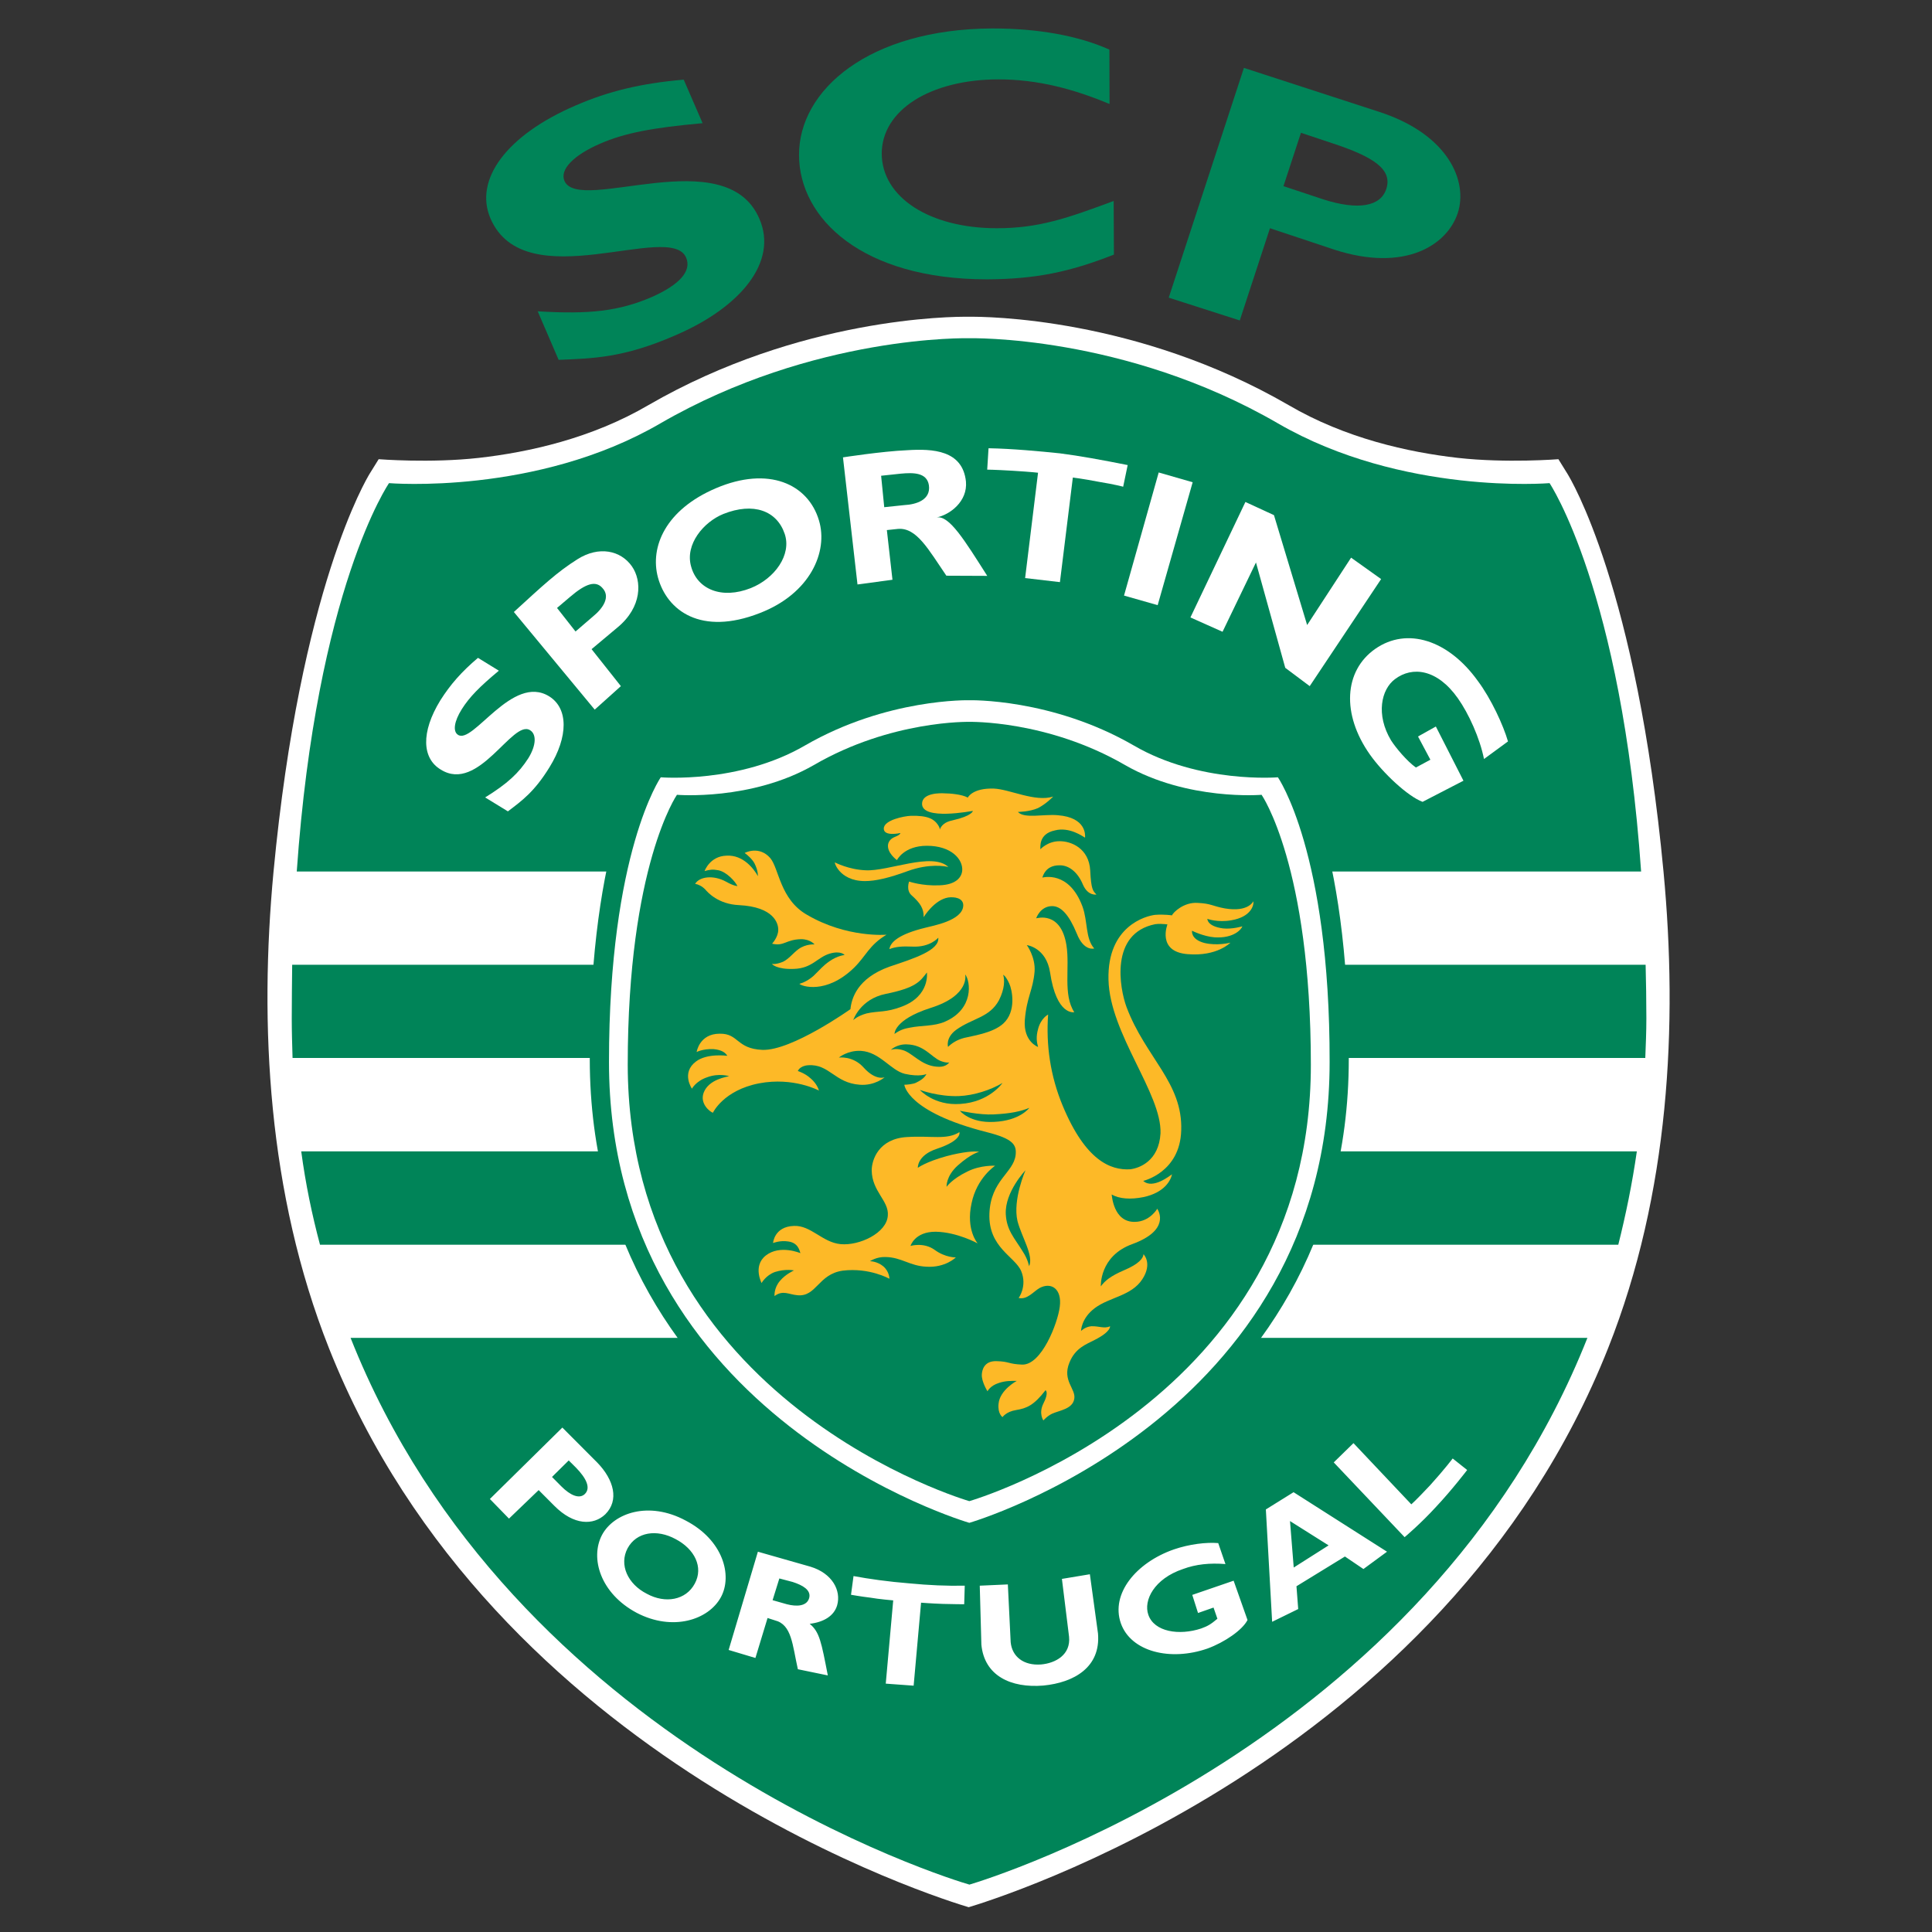 <?xml version="1.0" encoding="utf-8"?>
<!-- Generator: Adobe Illustrator 17.0.0, SVG Export Plug-In . SVG Version: 6.00 Build 0)  -->
<!DOCTYPE svg PUBLIC "-//W3C//DTD SVG 1.1//EN" "http://www.w3.org/Graphics/SVG/1.1/DTD/svg11.dtd">
<svg version="1.1" id="Layer_1" xmlns="http://www.w3.org/2000/svg" xmlns:xlink="http://www.w3.org/1999/xlink" x="0px" y="0px"
	 width="500px" height="500px" viewBox="0 0 500 500" enable-background="new 0 0 500 500" xml:space="preserve">
<rect x="0" y="0" width="500" height="500" fill="#333333" stroke="none"/>
<g>
	<path fill="#FFFFFF" d="M250.693,81.979c4.314-0.073,43.56,0.166,82.771,22.848c14.706,8.621,31.008,12.215,43.816,13.672
		c12.661,1.409,26.035,0.342,26.035,0.342l2.375,3.837c0.685,1.122,17.922,29.365,24.835,103.01
		c3.716,39.417,1.562,83.118-14.322,123.158C373.629,456.31,256.595,491.8,250.693,493.586
		C244.731,491.8,127.69,456.31,85.11,348.845c-15.845-40.04-18.031-83.741-14.331-123.158
		c6.967-73.645,24.192-101.889,24.838-103.01l2.381-3.837c0,0,13.397,1.067,25.936-0.342c12.91-1.457,29.194-5.051,43.906-13.672
		C207.05,82.145,246.363,81.905,250.693,81.979"/>
	<path fill-rule="evenodd" clip-rule="evenodd" fill="#008458" d="M76.8,225.55h347.918
		c-5.057-72.754-23.692-100.515-23.692-100.515s-38.12,3.195-70.274-15.454c-39.803-23.081-79.987-22.046-79.987-22.046
		s-39.998-1.035-79.881,22.046c-32.02,18.649-70.206,15.454-70.206,15.454S81.946,152.199,76.8,225.55 M425.886,249.682H75.616
		c-0.042,4.46-0.109,9.147-0.109,13.914c0,3.508,0.109,6.821,0.208,10.199H425.8c0.128-3.377,0.278-6.719,0.278-10.208
		C426.078,258.83,425.998,254.142,425.886,249.682 M423.614,297.968H77.958c1.117,8.409,2.8,16.454,4.858,24.164h335.997
		C420.749,314.422,422.407,306.378,423.614,297.968 M250.887,487.736c-4.372-1.224-118.33-35.902-160.156-141.491h320.088
		C368.999,451.766,255.188,486.458,250.887,487.736"/>
	<path fill-rule="evenodd" clip-rule="evenodd" fill="#FFFFFF" d="M147.182,377.962l1.85,1.831c2.672,2.735,3.927,5.262,2.333,6.847
		c-1.443,1.406-3.821,0.329-6.129-2.006l-2.378-2.399L147.182,377.962 M145.537,369.454l-18.757,18.483l4.945,5.077l7.678-7.38
		l4.058,4.07c5.063,5.099,10.139,5.099,13.185,2.199c3.658-3.636,2.215-8.936-2.013-13.326L145.537,369.454z M179.813,409.826
		c-2.285,4.3-7.63,5.262-12.424,2.636c-4.935-2.508-7.23-7.518-4.967-11.77c2.295-4.24,7.547-5.023,12.424-2.374
		C179.778,400.899,182.101,405.595,179.813,409.826 M186.595,413.302c2.986-5.566,0.586-14.716-9.137-19.78
		c-9.617-5.163-18.62-1.936-21.647,3.697c-3.178,6.004-0.423,15.186,8.967,20.18C174.056,422.251,183.398,419.261,186.595,413.302
		 M201.694,408.503l3.444,0.908c2.637,0.85,4.752,2.086,4.301,4.061c-0.55,2.246-3.236,2.374-5.802,1.703l-3.69-1.048
		L201.694,408.503z M196.141,401.579l-7.569,25.429l6.929,2.074l3.143-10.345l1.904,0.613c4.391,1.093,4.512,6.326,5.94,12.646
		l7.751,1.601c-1.664-8.562-2.128-11.272-4.688-13.352c3.61-0.438,6.289-2.013,7.105-4.802c1.085-3.831-1.274-8.281-6.922-9.988
		L196.141,401.579z M249.536,415.174c0,0-2.928,0-5.53-0.086c-2.951-0.099-5.636-0.316-5.636-0.316l-1.92,21.48l-7.217-0.53
		l1.93-21.544c0,0-3.86-0.332-5.917-0.706c-2.349-0.275-5.005-0.748-5.005-0.748l0.65-4.84c3.94,0.735,9.038,1.46,14.552,1.898
		c4.983,0.479,9.528,0.677,14.232,0.591L249.536,415.174z M282.058,407.414l2.103,15.336c0.736,8.748-6.215,12.7-14.139,13.47
		c-8.462,0.697-15.285-2.559-16.043-10.598l-0.419-15.25l7.271-0.326l0.73,14.946c0.362,3.754,3.364,6.106,7.863,5.77
		c3.789-0.339,7.716-2.524,7.246-7.189l-1.847-14.956L282.058,407.414z M317.144,404.777c-4.01-0.319-7.639,0.032-10.99,1.285
		c-7.45,2.505-10.276,8.115-8.967,11.837c1.517,4.425,7.962,5.45,13.697,3.543c1.671-0.61,2.42-1.032,4.18-2.511l-1.002-2.895
		l-4.013,1.406l-1.488-4.684l10.702-3.674l3.594,10.176c-1.335,2.62-5.969,5.773-10.34,7.374
		c-9.566,3.348-19.855,0.879-22.457-6.575c-2.605-7.598,3.904-15.601,13.678-19.052c4.1-1.403,8.455-1.911,11.541-1.655
		L317.144,404.777z M343.841,399.944l-9.025,5.732l-0.963-12.026L343.841,399.944z M334.775,386.18l-7.172,4.463l1.626,29.078
		l6.746-3.303l-0.451-5.898l12.545-7.697l4.785,3.24l6.103-4.483L334.775,386.18z M379.702,380.435c0,0-3.895,5.106-7.995,9.47
		c-4.029,4.428-8.193,7.911-8.193,7.911l-18.344-19.349l5.108-4.984l14.965,15.834c0,0,1.014-0.824,4.864-4.927
		c3.7-4.083,5.844-6.936,5.844-6.936L379.702,380.435z"/>
	<path fill="#FFFFFF" d="M149.459,144.722c-5.3,3.336-8.9,6.741-16.472,13.659l20.924,25.27l6.772-6.08l-7.585-9.569l6.698-5.61
		c6.433-5.3,6.353-12.093,3.738-15.831C160.628,142.435,155.012,141.217,149.459,144.722 M144.159,157.339l3.415-2.901
		c4.081-3.482,6.602-4.214,8.308-2.294c2.196,2.294,0.189,5.275-2.445,7.422l-4.49,3.863L144.159,157.339z"/>
	<path fill="#FFFFFF" d="M211.953,134.703c-2.81-9.477-13.077-14.154-26.675-8.349c-13.016,5.543-17.144,15.183-14.994,23.116
		c2.343,8.563,11.118,15.128,26.294,9.215C209.732,153.624,214.376,142.742,211.953,134.703 M203.072,138.144
		c1.859,5.419-2.564,11.579-8.766,14.055c-7.537,2.978-13.864,0.313-15.455-5.617c-1.61-5.716,3.248-11.496,8.35-13.566
		C194.988,129.917,201.043,132.163,203.072,138.144"/>
	<path fill="#FFFFFF" d="M218.161,118.367l3.757,32.892l9.051-1.22l-1.45-12.854l2.816-0.3c4.89-0.46,7.985,5.4,12.584,12.106
		l10.58,0.045c-5.879-9.227-9.819-15.726-13.118-15.125c3.367-0.661,8.091-4.09,7.604-9.32c-0.877-8.074-8.532-8.509-15.25-8.074
		C228.191,116.801,218.161,118.367,218.161,118.367 M228.031,123.124l5.066-0.54c3.3-0.31,6.782-0.31,7.3,2.991
		c0.538,3.799-3.255,4.981-6.372,5.144l-5.185,0.543L228.031,123.124z"/>
	<path fill="#FFFFFF" d="M290.676,125.966c0,0-2.036-0.578-6.33-1.278c-4.305-0.828-6.698-1.096-6.698-1.096l-3.338,27.062
		l-9.009-1.048l3.344-27.263c0,0-1.462-0.195-6.637-0.518c-4.804-0.281-6.519-0.281-6.519-0.281l0.343-5.537
		c6.093,0.105,13.409,0.793,18.444,1.316c5.034,0.636,11.073,1.738,17.567,3.039L290.676,125.966"/>
	<polygon fill="#FFFFFF" points="299.605,156.615 290.897,154.136 299.871,122.276 308.662,124.806 	"/>
	<polygon fill="#FFFFFF" points="338.953,177.57 332.623,172.832 325.044,145.566 316.394,163.503 308.079,159.793 322.311,129.91 
		329.701,133.319 338.287,161.761 349.661,144.323 357.432,149.863 	"/>
	<path fill="#FFFFFF" d="M384.058,196.431c-1.069-5.371-3.949-11.754-6.779-15.741c-5.373-7.601-11.803-8.291-16.245-4.943
		c-3.607,2.661-5.002,9.259-1.024,15.873c1.245,1.946,4.119,5.374,6.423,7.013l3.751-2.02l-3.2-6.01l4.615-2.582l7.143,14.029
		l-10.581,5.467c-3.789-1.396-10.263-7.448-13.662-12.288c-7.306-10.377-6.711-21.608,1.411-27.301
		c8.257-5.761,18.953-2.269,26.525,8.265c3.501,4.674,6.65,11.576,7.831,15.688L384.058,196.431"/>
	<path fill="#FFFFFF" d="M129.105,173.576c-5.009,4.163-7.611,6.828-9.585,9.946c-1.997,3.166-2.343,5.738-1.04,6.614
		c3.844,2.799,14.101-15.889,23.673-9.905c4.945,3.106,4.945,10.419,0.048,18.346c-3.927,6.371-7.121,8.639-10.757,11.403
		l-5.885-3.607c5.77-3.575,8.692-6.275,11.201-10.189c2.115-3.466,2.042-6.237,0.419-7.208
		c-4.535-2.879-13.278,16.346-23.103,10.195c-4.826-2.872-5.22-9.63-0.099-17.947c2.544-4.016,5.438-7.355,9.729-10.972
		L129.105,173.576"/>
	<path fill="#008458" d="M250.859,399.658c0,0,98.203-28.257,98.203-125.542c0-57.127-14.146-77.543-14.146-77.543
		s-21.41,1.802-39.284-8.559c-22.294-12.978-44.773-12.461-44.773-12.461s-22.425-0.518-44.764,12.461
		c-17.976,10.362-39.275,8.559-39.275,8.559s-14.187,20.416-14.187,77.543C152.694,371.401,250.859,399.658,250.859,399.658"/>
	<path fill="#FFFFFF" d="M250.859,394.107c0,0,93.246-27.001,93.246-119.26c0.08-54.395-13.39-73.683-13.39-73.683
		s-20.3,1.687-37.3-8.234c-21.241-12.272-42.555-11.706-42.555-11.706s-21.305-0.566-42.53,11.706
		c-17.042,9.92-37.323,8.234-37.323,8.234s-13.403,19.288-13.403,73.683C157.603,367.106,250.859,394.107,250.859,394.107"/>
	<path fill="#008458" d="M250.859,388.494c0,0,88.388-25.448,88.388-112.912c0-51.539-12.75-69.888-12.75-69.888
		s-19.103,1.613-35.335-7.697c-20.114-11.662-40.302-11.179-40.302-11.179s-20.191-0.482-40.241,11.179
		c-16.197,9.31-35.425,7.697-35.425,7.697s-12.738,18.349-12.738,69.888C162.593,363.046,250.859,388.494,250.859,388.494"/>
	<path fill="#FDB927" d="M216.133,223.218c0,0,3.485,1.834,7.886,2.01c5.901,0.313,17.208-4.799,21.423-0.856
		c-0.8-0.182-4.877-0.984-10.5,1.054c-4.893,1.802-8.388,2.598-11.086,2.598C216.984,228.023,215.717,222.684,216.133,223.218"/>
	<path fill="#FDB927" d="M282.147,225.292c-0.307-5.783-5.009-7.655-8.007-7.585c-2.996,0-4.9,2.086-4.9,2.086
		c0.077-0.345-0.618-3.968,3.763-4.882c3.777-0.988,7.271,1.585,7.806,1.872c0.061-0.706,0.298-5.224-7.057-5.805
		c-3.584-0.335-8.743,0.968-10.315-0.856c0,0,2.957,0,5.185-0.987c2.167-1.103,3.939-2.984,3.939-2.984
		c-4.666,1.495-11.275-1.911-15.358-2.067c-5.594-0.172-6.737,2.335-6.737,2.335c-1.568-0.878-4.785-1.099-6.007-1.099
		c-0.938-0.07-5.834-0.204-5.834,2.713c0,4.365,12.817,1.853,13.154,1.831c0,0-0.112,1.275-5.258,2.438
		c-2.061,0.428-2.922,1.348-3.341,2.463c0.141-0.323-0.202-0.991-0.608-1.524c-0.842-1.128-2.301-2.262-6.929-2.102
		c-1.511,0.054-6.922,1.042-6.922,3.303c0,2.125,4.285,1.147,4.285,1.147s0.087,0.431-1.415,1.004
		c-0.967,0.396-1.543,1.003-1.751,1.872c-0.406,2.227,2.285,4.128,2.285,4.128s1.795-3.706,7.754-3.706
		c6.321,0,9.351,3.498,9.14,6.406c-0.128,1.604-1.421,3.684-5.94,3.828c-4.481,0.191-7.806-0.975-7.806-0.975
		s-0.861,2.262,0.666,3.578c2.186,1.955,3.153,3.38,3.101,5.633c0,0,2.688-4.454,6.33-5.083c1.635-0.227,3.959,0.099,3.92,2.077
		c-0.134,3.965-8.145,5.268-9.739,5.725c-6.942,1.687-9.105,3.732-9.383,5.556c1.671-0.652,3.351-0.764,6.007-0.652
		c4.564,0.217,6.65-2.307,6.65-2.307c0.352,3.3-6.43,5.419-12.658,7.508c-8.331,3-9.796,8.237-10.075,10.988
		c0,0-15.186,10.799-22.774,10.537c-6.791-0.281-6.106-4.269-11.057-4.186c-5.287,0-5.972,4.741-5.972,4.741
		s1.536-0.837,4.301-0.761c2.298,0.205,3.194,1,3.636,1.745c0,0-5.217-0.745-8.123,1.482c-3.876,2.927-1.031,7.026-1.031,7.026
		s1.031-1.978,3.937-2.956c3.072-1.144,5.69-0.281,5.69-0.281c-0.473,0.153-5.303,0.773-6.602,4.297
		c-1.024,2.831,1.591,4.885,2.4,5.17c0,0,2.701-5.818,11.95-7.614c8.903-1.7,15.503,1.872,15.503,1.872
		c-0.493-1.665-1.779-2.837-2.208-3.195c-1.45-1.323-3.258-1.86-3.258-1.86s0.429-1.335,2.656-1.502
		c5.53-0.377,6.823,4.585,13.381,5.048c3.901,0.3,6.429-1.936,6.429-1.936s-2.285,0.978-5.412-2.482
		c-2.791-3.154-6.446-2.61-6.446-2.61s2.259-1.914,5.722-1.738c4.887,0.294,7.678,5.026,11.313,5.936
		c3.994,0.895,5.639,0.051,5.639,0.051c-0.186,0.246-0.423,1.16-2.631,2.217c-0.688,0.406-2.464,0.562-3.098,0.562
		c0,0,0.598,7.016,21.353,12.272c6.878,1.732,7.742,3.303,7.45,5.927c-0.55,4.617-6.452,6.514-6.785,15.154
		c-0.317,8.802,6.65,11.106,8.235,14.898c1.6,3.879-0.666,6.936-0.666,6.936c2.231,0.508,3.815-1.661,5.409-2.572
		c2.979-1.62,5.85,0.166,5.229,4.866c-0.515,4.156-4.688,15.119-9.745,14.946c-3.629-0.144-3.236-0.812-6.679-0.892
		c-3.232-0.076-3.693,2.428-3.744,3.447c-0.121,1.824,1.466,4.355,1.466,4.355s0.656-1.45,2.995-2.176
		c1.735-0.569,3.101-0.514,4.577-0.514c0,0-4.388,2.336-4.708,5.917c-0.279,2.588,1.021,3.454,1.021,3.454s0.957-1.418,3.495-1.824
		c2.8-0.45,4.644-1.252,7.642-5.141c0,0,0.957,0.534-0.563,3.46c-1.274,2.562,0,4.367,0,4.367s1.021-1.182,2.279-1.751
		c1.927-0.866,5.309-1.207,5.722-3.86c0.454-2.585-3.2-4.7-1.245-9.39c1.53-3.777,4.327-4.687,6.561-5.856
		c4.244-2.153,3.94-3.521,3.94-3.521c-1.421,0.703-2.935-0.08-4.861,0c-1.61,0.15-2.643,1.218-2.643,1.218s0-3.246,3.565-5.917
		c3.78-2.844,9.457-3.112,12.293-7.467c2.695-4.141,0.307-6.479,0.307-6.479c-0.071,1.048-1.2,2.543-5.044,4.153
		c-3.616,1.559-4.977,2.777-6.001,4.17c0,0-0.435-7.828,8.129-10.933c9.751-3.572,6.903-8.473,6.474-9.157
		c0,0-1.895,3.335-5.764,3.399c-5.687,0.144-5.975-7.058-6.039-7.083c1.981,1.125,4.858,1.352,8.244,0.671
		c5.409-1.166,7.038-4.278,7.38-5.904c-0.371,0.217-4.986,4.01-7.45,1.709c0,0,9.508-2.17,9.828-13.02
		c0.458-12.406-9.23-18.867-14.146-31.947c-1.805-4.863-4.378-19.106,7.412-21.467c1.907-0.255,3.597,0.211,3.191,0
		c0,0-2.864,7.138,5.239,7.757c7.607,0.633,11.038-2.974,11.038-2.974s-3.453,0.901-6.81,0.057
		c-3.543-0.971-3.117-3.144-3.117-3.144s2.868,1.463,5.802,1.703c5.13,0.339,7.044-2.214,7.217-2.847c0,0-2.573,0.799-5.002,0.54
		c-4.151-0.54-4.055-2.47-4.055-2.47s2.691,1.003,6.199,0.364c5.101-0.85,5.905-3.93,5.687-4.917c0,0-1.223,2.885-7.351,1.85
		c-3.268-0.594-3.543-1.278-7.05-1.425c-3.53-0.262-6.375,2.46-6.631,3.224c0,0-1.971-0.316-4.356-0.134
		c-2.423,0.259-12.433,2.936-12.088,16.768c0.307,13.984,13.829,29.48,13.464,39.781c-0.413,7.202-5.521,9.036-7.879,9.301
		c-5.009,0.278-11.493-2.179-17.423-16.416c-3.248-7.805-4.343-15.784-3.786-23.627c0,0-1.863,0.888-2.608,3.773
		c-0.55,2.003-0.349,3.303,0,4.61c0,0-3.834-1.367-3.421-6.965c0.499-6.029,2.109-7.646,2.528-12.569
		c0.256-3.767-2.007-6.825-2.007-6.825s5.021,0.598,6.017,7.093c1.667,11.218,6.186,10.272,6.263,10.272
		c-2.986-4.591-1.101-11.534-2.035-17.365c-1.45-8.917-7.623-6.936-7.828-6.936c0,0,1.034-3.154,4.141-3.154
		c2.314,0,4.365,2.259,6.372,7.112c1.843,4.7,4.509,3.847,4.509,3.847c-2.33-2.613-1.623-7.01-3.053-10.901
		c-3.517-9.365-10.216-7.448-10.379-7.448c0.163-0.383,0.794-3.134,4.343-3.172c2.519-0.096,4.852,1.78,6.18,5.029
		c1.322,2.984,3.485,2.53,3.485,2.53C282.854,230.574,282.39,230.216,282.147,225.292"/>
	<path fill="#FDB927" d="M192.714,220.756c0.08-0.067,3.751-1.99,6.637,1.32c2.272,2.716,2.522,10.725,9.537,14.694
		c10.328,6.035,20.546,5.128,20.546,5.128c-4.516,2.703-5.303,5.502-8.388,8.534c-7.274,7.064-13.736,4.77-14.158,4.173
		c0,0,1.77-0.39,3.636-2.029c1.747-1.674,2.436-2.645,4.244-3.872c2.035-1.406,3.818-1.546,3.818-1.546s-0.934-1.23-3.914-0.345
		c-3.223,1.01-4.49,3.783-9.191,3.936c-4.593,0.182-5.709-1.284-5.709-1.284s1.008,0.22,2.884-0.566
		c1.517-0.738,2.627-2.272,3.994-3.266c1.939-1.409,4.151-1.217,4.151-1.217s-1.075-1.361-3.488-1.361
		c-4.016,0.103-4.34,1.904-7.502,1.17c0,0,1.562-1.639,1.6-3.518c0.061-1.677-1.072-6.003-10.161-6.463
		c-5.386-0.236-8.119-3.316-8.728-4.055c-0.851-0.875-1.808-1.31-2.621-1.454c1.075-1.815,4.609-2.418,8.043-0.54
		c1.965,1.119,2.9,1.119,2.9,1.119c-0.506-1.119-2.72-3.617-4.893-4.087c-1.514-0.294-2.256-0.172-3.607,0.204
		c0,0,1.351-3.86,5.671-3.987c4.381-0.268,7.159,3.527,8.129,5.291c0,0,0.105-1.377-0.909-3.348
		C194.647,222.312,193.313,221.13,192.714,220.756"/>
	<path fill="#FDB927" d="M248.293,292.999c-3.306,2.083-7.147,0.866-13.55,1.266c-7.351,0.415-9.147,5.923-9.147,8.629
		c0.067,5.47,4.497,7.872,4.173,11.684c-0.256,4.524-7.38,7.866-12.216,7.403c-4.736-0.438-7.665-4.914-12.11-4.713
		c-5.104,0.179-5.377,4.425-5.377,4.425s1.808-0.735,3.904-0.406c2.644,0.339,2.944,2.406,3.178,3.029c0,0-5.274-2.268-8.948,0.601
		c-3.552,2.789-0.934,7.415-1.107,7.134c0,0,1.107-2.006,3.45-2.856c2.804-0.885,4.938-0.409,4.938-0.409s-2.183,0.971-3.607,2.681
		c-1.645,1.885-1.424,3.956-1.424,3.956c2.157-1.633,3.716-0.396,5.914-0.22c4.938,0.492,5.351-5.445,11.729-6.358
		c6.922-0.844,12.081,2.099,12.081,2.099s0.051-1.796-1.568-3.208c-1.591-1.339-3.463-1.339-3.463-1.339s1.731-1.169,4-1.083
		c4.183,0.058,6.295,2.326,10.635,2.508c4.884,0.307,7.591-2.406,7.591-2.406s-2.708,0.083-5.479-1.949
		c-2.852-2.06-6.25-1.022-6.25-1.022s1.05-3.7,6.545-3.674c5.585,0.109,10.833,3.023,10.833,3.023s-3.098-3.498-1.578-10.378
		c1.357-6.629,6.103-9.722,6.103-9.722s-3.732-0.243-7.207,1.508c-3.975,1.923-5.361,3.946-5.361,3.946s-0.224-2.709,2.9-5.531
		c3.565-3.153,5.53-3.518,5.53-3.518c-1.075-0.268-4.25,0-8.43,1.112c-5.386,1.476-7.441,3.019-7.441,3.019s-0.247-3.224,4.97-4.936
		C249.109,295.083,248.293,292.999,248.293,292.999"/>
	<path fill="#008458" d="M220.818,263.995c0,0,1.779-5.441,8.417-6.777c7.819-1.575,8.884-3.227,10.645-5.537
		c0,0,0.864,6.038-6.433,8.805c-4.212,1.626-6.145,1.089-9.179,1.789C221.919,262.911,220.818,263.995,220.818,263.995"/>
	<path fill="#008458" d="M231.497,267.576c0,0-0.198-3.645,9.246-6.693c10.443-3.249,9.038-8.722,9.038-8.722
		c1.434,1.831,2.285,8.981-5.217,12.24c-2.807,1.243-5.94,0.914-9.124,1.562C234.275,266.181,233.097,266.42,231.497,267.576"/>
	<path fill="#008458" d="M245.349,270.934c0,0-0.698-2.339,2.083-4.399c4.266-3.07,8.663-3.144,11.118-7.703
		c1.495-3.003,1.472-5.265,1.072-6.562c0,0,0.653,0.255,1.571,2.268c0.73,1.543,1.946,7.202-1.571,10.384
		c-2.557,2.281-6.9,2.968-10.084,3.684C247.605,269.119,246.347,269.966,245.349,270.934"/>
	<path fill="#008458" d="M230.541,271.714c0,0,1.543-1.53,4.128-1.428c4.551,0.089,6.366,3.339,8.772,4.294
		c1.479,0.578,2.24,0.377,2.24,0.377c-0.355,0.409-1.168,1.326-3.3,1.093c-4.052-0.319-6.263-3.604-8.779-4.294
		C231.741,271.196,230.541,271.714,230.541,271.714"/>
	<path fill="#008458" d="M238.12,282.088c0,0,4.701,1.761,10.023,1.578c3.921-0.156,8.251-1.578,11.301-3.393
		c0,0-3.399,4.956-10.923,5.425c-6.801,0.498-10.446-3.61-10.446-3.61"/>
	<path fill="#008458" d="M248.421,287.464c0,0,5.137,1.135,8.702,0.946c4.41-0.214,7.015-0.767,9.271-1.703
		c0,0-2.41,3.351-9.143,3.636C250.959,290.691,248.421,287.464,248.421,287.464"/>
	<path fill="#008458" d="M265.395,302.868c0,0-5.351,5.585-5.102,11.323c0.214,4.217,2.237,6.179,4.388,9.69
		c1.386,2.096,1.642,3.825,1.642,3.825c1.267-2.719-1.917-7.534-3.005-11.726C262.05,310.45,265.395,302.868,265.395,302.868"/>
	<path fill="#008458" d="M181.829,31.877c-12.817,1.167-20.082,2.489-26.585,5.333c-6.814,2.972-10.421,6.671-9.163,9.607
		c3.78,8.722,41.774-10.505,50.451,9.809c4.839,11.112-4.781,22.899-21.862,30.202c-13.387,5.825-21.231,5.927-30.099,6.3
		l-5.412-12.563c13.397,0.821,21.001-0.044,29.44-3.658c7.335-3.234,10.449-6.796,8.964-10.25
		c-4.077-9.505-41.675,10.639-50.633-10.128c-4.317-10.045,4.199-21.589,22.063-29.238c8.503-3.709,16.904-5.706,27.949-6.687
		L181.829,31.877"/>
	<path fill="#008458" d="M288.282,65.891c-11.678,4.598-20.454,6.33-32.794,6.403c-32.468,0-48.642-15.822-48.7-32.113
		c-0.093-16.92,18.13-32.669,50.035-32.819c11.665,0,22.124,1.824,30.288,5.473l0.038,14.08c-9.182-3.837-18.505-6.374-28.784-6.374
		c-17.746,0.055-30.173,8.032-30.173,19.228c0.048,11.32,12.427,19.298,29.786,19.298c10.891,0,18.239-2.594,30.237-7.051
		L288.282,65.891"/>
	<path fill="#008458" d="M321.924,17.569l-19.458,59.466l18.386,5.898l7.815-23.867l16.738,5.572
		c18.143,5.853,29.123-1.157,31.875-9.531c2.643-8.147-2.365-20.311-20.338-26.154L321.924,17.569 M336.687,34.366l8.167,2.725
		c10.635,3.495,15.544,6.748,13.928,11.777c-1.45,4.55-7.22,5.626-16.258,2.748l-10.366-3.438L336.687,34.366z"/>
</g>
</svg>
